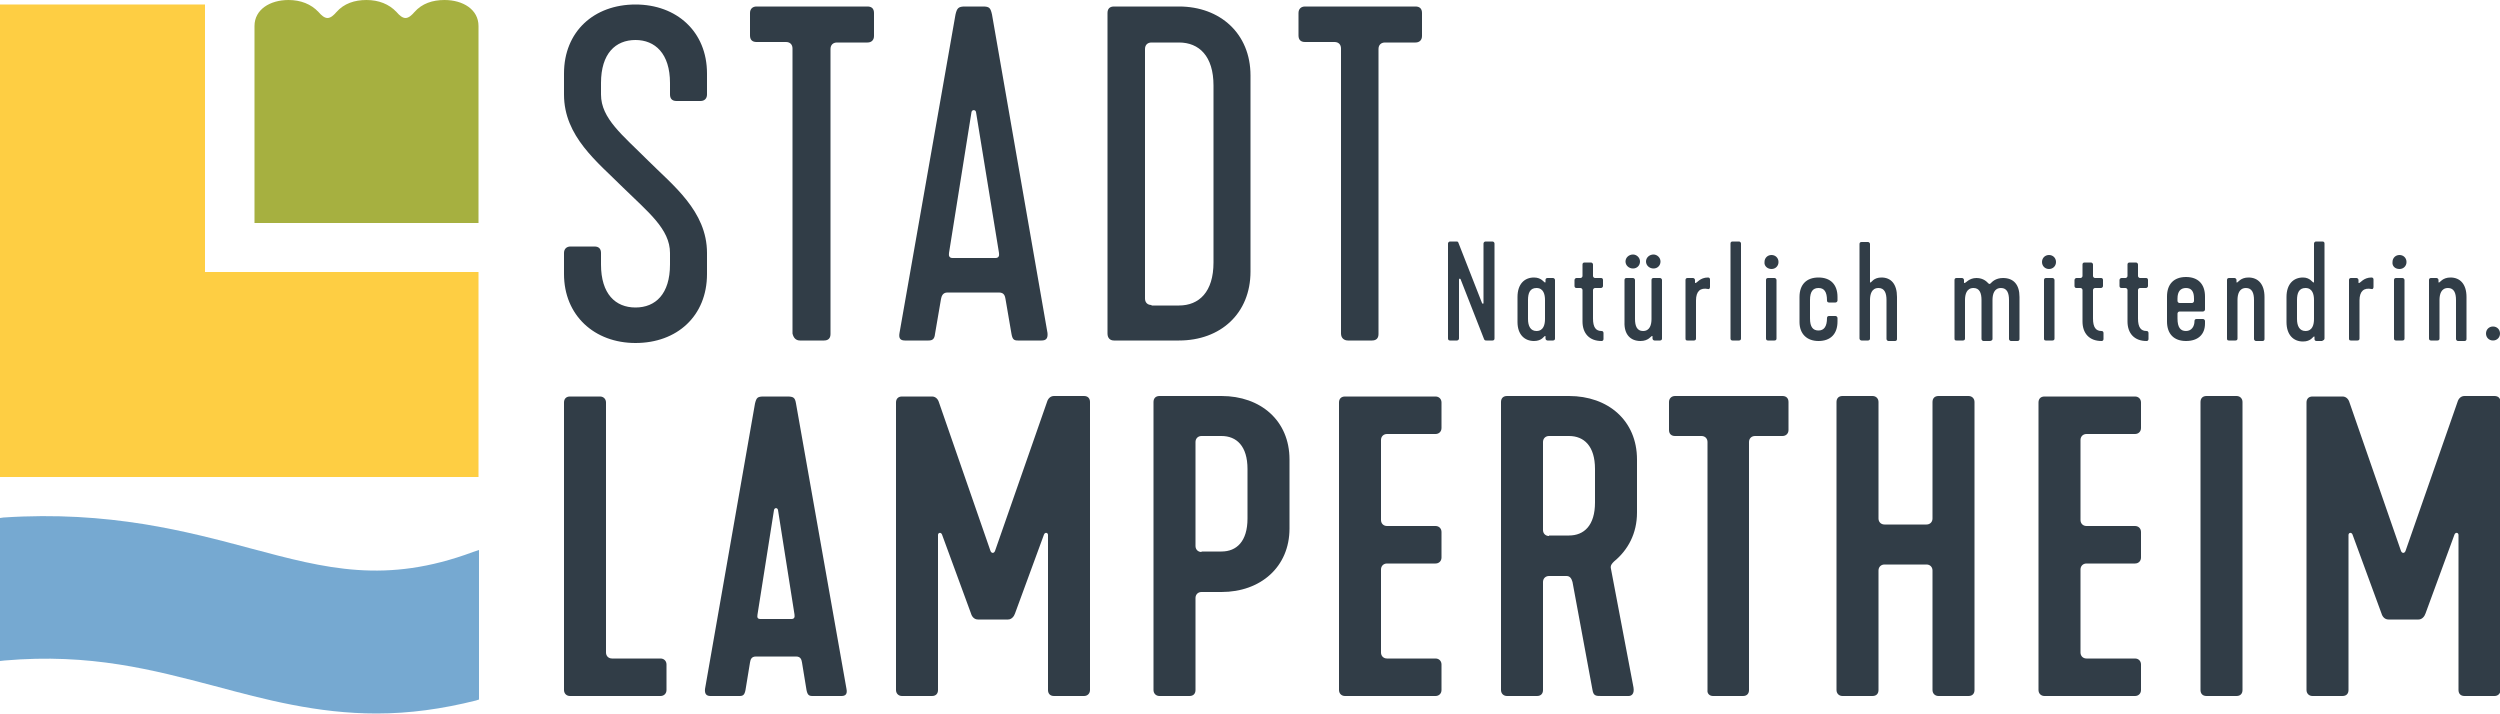 <?xml version="1.0" encoding="utf-8"?>
<!-- Generator: Adobe Illustrator 27.5.0, SVG Export Plug-In . SVG Version: 6.00 Build 0)  -->
<svg version="1.1" id="Ebene_1" xmlns="http://www.w3.org/2000/svg" xmlns:xlink="http://www.w3.org/1999/xlink" x="0px" y="0px"
	 width="500px" height="142.7px" viewBox="0 0 500 142.7" style="enable-background:new 0 0 500 142.7;" xml:space="preserve">
<style type="text/css">
	.st0{fill:#313D47;}
	.st1{fill:#FECE43;}
	.st2{fill:#76A9D1;}
	.st3{fill:#A6B040;}
</style>
<g>
	<path class="st0" d="M112.8,138c0,0.7,0.5,1.2,1.2,1.2h18.1c0.7,0,1.2-0.5,1.2-1.2v-5.1c0-0.7-0.5-1.2-1.2-1.2h-9.7
		c-0.7,0-1.2-0.5-1.2-1.2v-50c0-0.7-0.5-1.2-1.2-1.2h-6c-0.8,0-1.2,0.5-1.2,1.2V138L112.8,138z M142.1,139.2h5.8
		c0.7,0,1-0.2,1.2-1.2l0.9-5.5c0.1-0.5,0.2-1.2,1.2-1.2h8c1,0,1.1,0.7,1.2,1.2l0.9,5.5c0.2,1,0.5,1.2,1.2,1.2h5.8
		c0.8,0,1.2-0.4,1-1.4l-10.1-57.1c-0.2-1.2-0.5-1.4-1.8-1.4h-4.6c-1.3,0-1.5,0.2-1.8,1.4L141,137.8
		C140.9,138.8,141.3,139.2,142.1,139.2L142.1,139.2z M152.1,123.8c-0.6,0-0.7-0.3-0.6-0.9l3.3-20.9c0.1-0.5,0.7-0.5,0.8,0l3.3,20.9
		c0.1,0.6-0.1,0.9-0.6,0.9H152.1L152.1,123.8z M199,110.2c-0.2,0.5-0.7,0.5-0.9,0l-10.3-29.7c-0.2-0.7-0.7-1.2-1.4-1.2h-6
		c-0.8,0-1.2,0.5-1.2,1.2V138c0,0.7,0.5,1.2,1.2,1.2h6c0.8,0,1.2-0.5,1.2-1.2V107c0-0.5,0.6-0.6,0.8-0.1l5.8,15.8
		c0.2,0.7,0.7,1.2,1.4,1.2h6c0.7,0,1.2-0.6,1.4-1.2l5.8-15.8c0.2-0.5,0.8-0.4,0.8,0.1V138c0,0.7,0.4,1.2,1.2,1.2h6
		c0.7,0,1.2-0.5,1.2-1.2V80.4c0-0.7-0.4-1.2-1.2-1.2h-6c-0.7,0-1.2,0.5-1.4,1.2L199,110.2L199,110.2z M231.9,139.2h6
		c0.8,0,1.2-0.5,1.2-1.2v-18.4c0-0.7,0.5-1.2,1.2-1.2h4c7.8,0,13.6-5,13.6-12.7V91.9c0-7.8-5.8-12.7-13.6-12.7h-12.4
		c-0.8,0-1.2,0.5-1.2,1.2V138C230.7,138.7,231.2,139.2,231.9,139.2L231.9,139.2z M240.3,110.4c-0.7,0-1.2-0.5-1.2-1.2V88.4
		c0-0.7,0.5-1.2,1.2-1.2h4c3,0,5.2,2,5.2,6.6v9.9c0,4.6-2.2,6.6-5.2,6.6H240.3L240.3,110.4z M269,139.2h18.1c0.7,0,1.2-0.5,1.2-1.2
		v-5.1c0-0.7-0.5-1.2-1.2-1.2h-9.7c-0.7,0-1.2-0.5-1.2-1.2v-16.6c0-0.7,0.5-1.2,1.2-1.2h9.7c0.7,0,1.2-0.5,1.2-1.2v-5.1
		c0-0.7-0.5-1.2-1.2-1.2h-9.7c-0.7,0-1.2-0.5-1.2-1.2v-16c0-0.7,0.5-1.2,1.2-1.2h9.7c0.7,0,1.2-0.5,1.2-1.2v-5.1
		c0-0.7-0.5-1.2-1.2-1.2H269c-0.8,0-1.2,0.5-1.2,1.2V138C267.8,138.7,268.3,139.2,269,139.2L269,139.2z M301.4,139.2h6
		c0.8,0,1.2-0.5,1.2-1.2v-21.6c0-0.7,0.5-1.2,1.2-1.2h3.5c0.7,0,1,0.5,1.2,1.2l4,21.6c0.2,1.2,0.7,1.2,1.8,1.2h5.4
		c0.6,0,1.2-0.4,1-1.7l-4.5-23.7c-0.2-0.7,0.2-1.1,0.6-1.5c2.8-2.3,4.6-5.6,4.6-9.8V91.9c0-7.8-5.8-12.7-13.6-12.7h-12.4
		c-0.8,0-1.2,0.5-1.2,1.2V138C300.2,138.7,300.7,139.2,301.4,139.2L301.4,139.2z M309.8,107.2c-0.7,0-1.2-0.5-1.2-1.2V88.4
		c0-0.7,0.5-1.2,1.2-1.2h4c3,0,5.2,2,5.2,6.6v6.7c0,4.6-2.2,6.6-5.2,6.6H309.8L309.8,107.2z M342.6,139.2h6c0.8,0,1.2-0.5,1.2-1.2
		V88.4c0-0.7,0.5-1.2,1.2-1.2h5.5c0.7,0,1.2-0.5,1.2-1.2v-5.6c0-0.8-0.5-1.2-1.2-1.2H335c-0.7,0-1.2,0.5-1.2,1.2V86
		c0,0.8,0.5,1.2,1.2,1.2h5.3c0.7,0,1.2,0.5,1.2,1.2V138C341.4,138.7,341.9,139.2,342.6,139.2L342.6,139.2z M368.5,139.2h6
		c0.8,0,1.2-0.5,1.2-1.2v-23.9c0-0.7,0.5-1.2,1.2-1.2h8.4c0.7,0,1.2,0.5,1.2,1.2V138c0,0.7,0.5,1.2,1.2,1.2h6c0.8,0,1.2-0.5,1.2-1.2
		V80.4c0-0.7-0.5-1.2-1.2-1.2h-6c-0.8,0-1.2,0.5-1.2,1.2v23.3c0,0.7-0.5,1.2-1.2,1.2h-8.4c-0.7,0-1.2-0.5-1.2-1.2V80.4
		c0-0.7-0.5-1.2-1.2-1.2h-6c-0.8,0-1.2,0.5-1.2,1.2V138C367.3,138.7,367.8,139.2,368.5,139.2L368.5,139.2z M408.9,139.2H427
		c0.7,0,1.2-0.5,1.2-1.2v-5.1c0-0.7-0.5-1.2-1.2-1.2h-9.7c-0.7,0-1.2-0.5-1.2-1.2v-16.6c0-0.7,0.5-1.2,1.2-1.2h9.7
		c0.7,0,1.2-0.5,1.2-1.2v-5.1c0-0.7-0.5-1.2-1.2-1.2h-9.7c-0.7,0-1.2-0.5-1.2-1.2v-16c0-0.7,0.5-1.2,1.2-1.2h9.7
		c0.7,0,1.2-0.5,1.2-1.2v-5.1c0-0.7-0.5-1.2-1.2-1.2h-18.1c-0.8,0-1.2,0.5-1.2,1.2V138C407.7,138.7,408.2,139.2,408.9,139.2
		L408.9,139.2z M441.3,139.2h6c0.8,0,1.2-0.5,1.2-1.2V80.4c0-0.7-0.5-1.2-1.2-1.2h-6c-0.8,0-1.2,0.5-1.2,1.2V138
		C440.1,138.7,440.5,139.2,441.3,139.2L441.3,139.2z M481.1,110.2c-0.2,0.5-0.7,0.5-0.9,0l-10.3-29.7c-0.2-0.7-0.7-1.2-1.4-1.2h-6
		c-0.8,0-1.2,0.5-1.2,1.2V138c0,0.7,0.5,1.2,1.2,1.2h6c0.8,0,1.2-0.5,1.2-1.2V107c0-0.5,0.6-0.6,0.8-0.1l5.8,15.8
		c0.2,0.7,0.7,1.2,1.4,1.2h6c0.7,0,1.2-0.6,1.4-1.2l5.8-15.8c0.2-0.5,0.8-0.4,0.8,0.1V138c0,0.7,0.4,1.2,1.2,1.2h6
		c0.7,0,1.2-0.5,1.2-1.2V80.4c0-0.7-0.4-1.2-1.2-1.2h-6c-0.7,0-1.2,0.5-1.4,1.2L481.1,110.2L481.1,110.2z"/>
	<path class="st0" d="M290,68.1h1.4c0.2,0,0.4-0.2,0.4-0.4V55.9c0-0.2,0.2-0.2,0.3-0.1l4.7,12c0.1,0.3,0.3,0.3,0.5,0.3h1.2
		c0.2,0,0.4-0.1,0.4-0.4V48.7c0-0.2-0.2-0.4-0.4-0.4h-1.4c-0.2,0-0.4,0.2-0.4,0.4v11.9c0,0.2-0.2,0.2-0.3,0l-4.7-12
		c-0.1-0.3-0.2-0.3-0.5-0.3H290c-0.2,0-0.4,0.2-0.4,0.4v19C289.6,68,289.8,68.1,290,68.1L290,68.1z M306.8,68.2c1.6,0,2-1,2.2-1
		c0.1,0,0.1,0,0.1,0.1v0.4c0,0.2,0.2,0.4,0.4,0.4h1.1c0.3,0,0.4-0.2,0.4-0.4V56c0-0.2-0.2-0.4-0.4-0.4h-1.1c-0.3,0-0.4,0.2-0.4,0.4
		v0.4c0,0.1-0.1,0.1-0.1,0.1c-0.2,0-0.7-1-2.2-1c-1.9,0-3.3,1.3-3.3,3.9v5C303.5,66.9,304.9,68.2,306.8,68.2L306.8,68.2z
		 M307.3,66.2c-1.2,0-1.7-1-1.7-2.4V60c0-1.4,0.4-2.4,1.7-2.4c1.4,0,1.7,1.3,1.7,2.4v3.8C309,64.9,308.7,66.2,307.3,66.2L307.3,66.2
		z M314.9,57.2c0,0.3,0.2,0.4,0.4,0.4h0.8c0.2,0,0.4,0.2,0.4,0.4v6.3c0,2.4,1.4,3.9,3.8,3.9c0.2,0,0.4-0.1,0.4-0.4v-1.2
		c0-0.3-0.2-0.4-0.4-0.4c-1.1,0-1.7-0.7-1.7-2.5V58c0-0.2,0.2-0.4,0.4-0.4h1.2c0.2,0,0.4-0.2,0.4-0.4V56c0-0.3-0.2-0.4-0.4-0.4H319
		c-0.2,0-0.4-0.2-0.4-0.4v-2.3c0-0.2-0.2-0.4-0.4-0.4h-1.3c-0.3,0-0.4,0.2-0.4,0.4v2.3c0,0.2-0.2,0.4-0.4,0.4h-0.8
		c-0.2,0-0.4,0.2-0.4,0.4V57.2L314.9,57.2z M326.6,53.7c0.8,0,1.4-0.6,1.4-1.4c0-0.8-0.7-1.4-1.4-1.4c-0.8,0-1.5,0.6-1.5,1.4
		C325.1,53.1,325.8,53.7,326.6,53.7L326.6,53.7z M330.7,53.7c0.8,0,1.4-0.6,1.4-1.4c0-0.8-0.7-1.4-1.4-1.4c-0.8,0-1.5,0.6-1.5,1.4
		C329.2,53.1,329.9,53.7,330.7,53.7L330.7,53.7z M328.1,68.2c1.6,0,2.1-1,2.3-1c0.1,0,0.1,0,0.1,0.1v0.4c0,0.2,0.2,0.4,0.4,0.4h1.1
		c0.3,0,0.4-0.2,0.4-0.4V56c0-0.2-0.2-0.4-0.4-0.4h-1.3c-0.3,0-0.4,0.2-0.4,0.4v7.8c0,1.1-0.3,2.4-1.7,2.4c-1.2,0-1.6-1-1.6-2.4V56
		c0-0.2-0.2-0.4-0.4-0.4h-1.3c-0.3,0-0.4,0.2-0.4,0.4v8.4C324.8,66.9,326.1,68.2,328.1,68.2L328.1,68.2z M337.5,68.1h1.3
		c0.3,0,0.4-0.2,0.4-0.4v-7.6c0-1.9,0.9-2.6,2.4-2.3c0.2,0.1,0.4-0.1,0.4-0.4v-1.5c0-0.3-0.2-0.4-0.4-0.4c-1.6,0-2.2,1.1-2.5,1.1
		c-0.1,0-0.1,0-0.1-0.1V56c0-0.2-0.2-0.4-0.4-0.4h-1.1c-0.3,0-0.4,0.2-0.4,0.4v11.7C337.1,68,337.2,68.1,337.5,68.1L337.5,68.1z
		 M346.5,68.1h1.3c0.3,0,0.4-0.2,0.4-0.4v-19c0-0.2-0.2-0.4-0.4-0.4h-1.3c-0.3,0-0.4,0.2-0.4,0.4v19C346.1,68,346.3,68.1,346.5,68.1
		L346.5,68.1z M354.3,53.8c0.8,0,1.4-0.6,1.4-1.4c0-0.8-0.6-1.4-1.4-1.4c-0.8,0-1.4,0.6-1.4,1.4C352.8,53.2,353.5,53.8,354.3,53.8
		L354.3,53.8z M353.6,68.1h1.3c0.3,0,0.4-0.2,0.4-0.4V56c0-0.2-0.2-0.4-0.4-0.4h-1.3c-0.3,0-0.4,0.2-0.4,0.4v11.7
		C353.2,68,353.4,68.1,353.6,68.1L353.6,68.1z M363.7,68.2c2.4,0,3.8-1.4,3.8-3.9v-0.7c0-0.2-0.2-0.4-0.4-0.4h-1.3
		c-0.3,0-0.4,0.2-0.4,0.4c0,1.7-0.6,2.5-1.7,2.5c-1.1,0-1.7-0.7-1.7-2.4V60c0-1.7,0.6-2.4,1.7-2.4c1.1,0,1.7,0.7,1.7,2.5
		c0,0.2,0.1,0.4,0.4,0.4h1.3c0.2,0,0.4-0.2,0.4-0.4v-0.7c0-2.5-1.4-3.9-3.8-3.9c-2.4,0-3.8,1.4-3.8,3.9v5
		C359.9,66.8,361.4,68.2,363.7,68.2L363.7,68.2z M371.9,67.7c0,0.2,0.2,0.4,0.4,0.4h1.3c0.3,0,0.4-0.2,0.4-0.4V60
		c0-1.1,0.3-2.4,1.7-2.4c1.2,0,1.6,1,1.6,2.4v7.8c0,0.2,0.2,0.4,0.4,0.4h1.3c0.3,0,0.4-0.2,0.4-0.4v-8.4c0-2.6-1.2-3.9-3.1-3.9
		c-1.6,0-2,1-2.2,1c-0.1,0-0.1,0-0.1-0.1v-7.6c0-0.2-0.2-0.4-0.4-0.4h-1.3c-0.3,0-0.4,0.2-0.4,0.4V67.7L371.9,67.7z M391.3,68.1h1.3
		c0.3,0,0.4-0.2,0.4-0.4V60c0-1.1,0.3-2.4,1.7-2.4c1.2,0,1.6,1,1.6,2.4v7.8c0,0.2,0.2,0.4,0.4,0.4h1.2c0.4,0,0.6-0.2,0.6-0.4V60
		c0-1.1,0.3-2.4,1.7-2.4c1.2,0,1.6,1,1.6,2.4v7.8c0,0.2,0.2,0.4,0.4,0.4h1.3c0.3,0,0.4-0.2,0.4-0.4v-8.4c0-2.5-1.2-3.8-3.3-3.8
		c-1.5,0-2.2,0.8-2.4,1c-0.1,0.1-0.2,0.2-0.3,0.2c-0.1,0-0.2-0.1-0.3-0.2c-0.2-0.2-0.9-1-2.3-1c-1.5,0-2.1,1-2.4,1
		c-0.1,0-0.1,0-0.1-0.1V56c0-0.2-0.2-0.4-0.4-0.4h-1.1c-0.3,0-0.4,0.2-0.4,0.4v11.7C390.9,68,391,68.1,391.3,68.1L391.3,68.1z
		 M409.8,53.8c0.8,0,1.4-0.6,1.4-1.4c0-0.8-0.6-1.4-1.4-1.4c-0.8,0-1.4,0.6-1.4,1.4C408.4,53.2,409,53.8,409.8,53.8L409.8,53.8z
		 M409.2,68.1h1.3c0.3,0,0.4-0.2,0.4-0.4V56c0-0.2-0.2-0.4-0.4-0.4h-1.3c-0.3,0-0.4,0.2-0.4,0.4v11.7
		C408.8,68,408.9,68.1,409.2,68.1L409.2,68.1z M414.9,57.2c0,0.3,0.2,0.4,0.4,0.4h0.8c0.2,0,0.4,0.2,0.4,0.4v6.3
		c0,2.4,1.4,3.9,3.8,3.9c0.2,0,0.4-0.1,0.4-0.4v-1.2c0-0.3-0.2-0.4-0.4-0.4c-1.1,0-1.7-0.7-1.7-2.5V58c0-0.2,0.2-0.4,0.4-0.4h1.2
		c0.2,0,0.4-0.2,0.4-0.4V56c0-0.3-0.2-0.4-0.4-0.4H419c-0.2,0-0.4-0.2-0.4-0.4v-2.3c0-0.2-0.2-0.4-0.4-0.4h-1.3
		c-0.3,0-0.4,0.2-0.4,0.4v2.3c0,0.2-0.2,0.4-0.4,0.4h-0.8c-0.2,0-0.4,0.2-0.4,0.4V57.2L414.9,57.2z M423.9,57.2
		c0,0.3,0.2,0.4,0.4,0.4h0.8c0.2,0,0.4,0.2,0.4,0.4v6.3c0,2.4,1.4,3.9,3.8,3.9c0.2,0,0.4-0.1,0.4-0.4v-1.2c0-0.3-0.2-0.4-0.4-0.4
		c-1.1,0-1.7-0.7-1.7-2.5V58c0-0.2,0.2-0.4,0.4-0.4h1.2c0.2,0,0.4-0.2,0.4-0.4V56c0-0.3-0.2-0.4-0.4-0.4H428c-0.2,0-0.4-0.2-0.4-0.4
		v-2.3c0-0.2-0.2-0.4-0.4-0.4h-1.3c-0.3,0-0.4,0.2-0.4,0.4v2.3c0,0.2-0.2,0.4-0.4,0.4h-0.8c-0.2,0-0.4,0.2-0.4,0.4V57.2L423.9,57.2z
		 M437.2,68.2c2.4,0,3.8-1.3,3.8-3.5v-0.5c0-0.2-0.2-0.4-0.4-0.4h-1.3c-0.3,0-0.4,0.2-0.4,0.4c0,1.1-0.6,2-1.7,2
		c-1.1,0-1.7-0.7-1.7-2.5v-1c0-0.2,0.2-0.4,0.4-0.4h4.7c0.2,0,0.4-0.2,0.4-0.4v-2.6c0-2.5-1.4-3.9-3.8-3.9c-2.4,0-3.8,1.4-3.8,3.9v5
		C433.4,66.8,434.8,68.2,437.2,68.2L437.2,68.2z M435.9,60.6c-0.2,0-0.4-0.2-0.4-0.4v-0.5c0-1.4,0.6-2.1,1.7-2.1
		c1.1,0,1.6,0.7,1.6,2.1v0.5c0,0.2-0.2,0.4-0.4,0.4H435.9L435.9,60.6z M445.8,68.1h1.3c0.3,0,0.4-0.2,0.4-0.4V60
		c0-1.1,0.3-2.4,1.7-2.4c1.2,0,1.6,1,1.6,2.4v7.8c0,0.2,0.2,0.4,0.4,0.4h1.3c0.3,0,0.4-0.2,0.4-0.4v-8.4c0-2.6-1.3-3.9-3.2-3.9
		c-1.6,0-2.1,1-2.3,1c-0.1,0-0.1,0-0.1-0.1V56c0-0.2-0.2-0.4-0.4-0.4h-1.1c-0.3,0-0.4,0.2-0.4,0.4v11.7
		C445.4,68,445.5,68.1,445.8,68.1L445.8,68.1z M464.5,68.1c0.2,0,0.4-0.2,0.4-0.4v-19c0-0.2-0.1-0.4-0.4-0.4h-1.3
		c-0.2,0-0.4,0.2-0.4,0.4v7.7c0,0.1-0.1,0.1-0.1,0.1c-0.2,0-0.7-1-2.1-1c-1.9,0-3.3,1.3-3.3,3.9v5c0,2.6,1.4,3.9,3.3,3.9
		c1.6,0,2-1,2.2-1c0.1,0,0.1,0,0.1,0.1v0.4c0,0.2,0.1,0.4,0.4,0.4H464.5L464.5,68.1z M461.1,66.2c-1.2,0-1.7-1-1.7-2.4V60
		c0-1.4,0.4-2.4,1.7-2.4c1.4,0,1.7,1.3,1.7,2.4v3.8C462.8,64.9,462.5,66.2,461.1,66.2L461.1,66.2z M470.2,68.1h1.3
		c0.3,0,0.4-0.2,0.4-0.4v-7.6c0-1.9,0.9-2.6,2.4-2.3c0.2,0.1,0.4-0.1,0.4-0.4v-1.5c0-0.3-0.2-0.4-0.4-0.4c-1.6,0-2.2,1.1-2.5,1.1
		c-0.1,0-0.1,0-0.1-0.1V56c0-0.2-0.2-0.4-0.4-0.4h-1.1c-0.3,0-0.4,0.2-0.4,0.4v11.7C469.8,68,469.9,68.1,470.2,68.1L470.2,68.1z
		 M479.9,53.8c0.8,0,1.4-0.6,1.4-1.4c0-0.8-0.6-1.4-1.4-1.4c-0.8,0-1.4,0.6-1.4,1.4C478.4,53.2,479,53.8,479.9,53.8L479.9,53.8z
		 M479.2,68.1h1.3c0.3,0,0.4-0.2,0.4-0.4V56c0-0.2-0.2-0.4-0.4-0.4h-1.3c-0.3,0-0.4,0.2-0.4,0.4v11.7C478.8,68,479,68.1,479.2,68.1
		L479.2,68.1z M486.2,68.1h1.3c0.3,0,0.4-0.2,0.4-0.4V60c0-1.1,0.3-2.4,1.7-2.4c1.2,0,1.6,1,1.6,2.4v7.8c0,0.2,0.2,0.4,0.4,0.4h1.3
		c0.3,0,0.4-0.2,0.4-0.4v-8.4c0-2.6-1.3-3.9-3.2-3.9c-1.6,0-2.1,1-2.3,1c-0.1,0-0.1,0-0.1-0.1V56c0-0.2-0.2-0.4-0.4-0.4h-1.1
		c-0.3,0-0.4,0.2-0.4,0.4v11.7C485.8,68,486,68.1,486.2,68.1L486.2,68.1z M498.6,68.1c0.8,0,1.4-0.6,1.4-1.4c0-0.8-0.6-1.4-1.4-1.4
		s-1.4,0.6-1.4,1.4C497.2,67.5,497.8,68.1,498.6,68.1L498.6,68.1z"/>
	<g>
		<path class="st0" d="M127.1,68.6c8.3,0,14.3-5.4,14.3-13.8v-4.2c0-8.4-6.9-13.6-11.8-18.5c-5.1-5.1-9.4-8.4-9.4-13.2v-2.3
			c0-5.9,2.9-8.6,6.9-8.6c3.9,0,6.9,2.7,6.9,8.6v2.3c0,0.8,0.4,1.3,1.3,1.3h4.8c0.8,0,1.3-0.5,1.3-1.3v-4.2
			c0-8.4-6.1-13.8-14.3-13.8c-8.3,0-14.3,5.4-14.3,13.8v4.2c0,8.4,6.7,13.5,11.8,18.6c5,4.9,9.4,8.3,9.4,13.1v2.3
			c0,5.9-2.9,8.6-6.9,8.6c-4,0-6.9-2.7-6.9-8.6v-2.3c0-0.8-0.4-1.3-1.3-1.3h-4.8c-0.8,0-1.3,0.5-1.3,1.3v4.2
			C112.8,63.1,118.9,68.6,127.1,68.6L127.1,68.6z M160,68.1h4.8c0.9,0,1.3-0.5,1.3-1.3v-57c0-0.8,0.5-1.3,1.3-1.3h6.1
			c0.8,0,1.3-0.5,1.3-1.3V2.6c0-0.9-0.5-1.3-1.3-1.3h-22.2c-0.8,0-1.3,0.5-1.3,1.3v4.5c0,0.9,0.5,1.3,1.3,1.3h5.9
			c0.8,0,1.3,0.5,1.3,1.3v57C158.7,67.6,159.2,68.1,160,68.1L160,68.1z M181,68.1h4.7c0.8,0,1.2-0.3,1.3-1.3l1.2-7
			c0.1-0.5,0.3-1.3,1.3-1.3h10.3c1.1,0,1.2,0.8,1.3,1.3l1.2,7c0.2,1.1,0.5,1.3,1.3,1.3h4.7c0.9,0,1.3-0.4,1.2-1.5L198.4,2.9
			c-0.3-1.3-0.5-1.6-1.8-1.6H193c-1.3,0-1.6,0.3-1.9,1.6l-11.2,63.7C179.7,67.7,180.1,68.1,181,68.1L181,68.1z M190.5,51.6
			c-0.6,0-0.8-0.4-0.7-1l4.5-28.2c0.1-0.5,0.8-0.5,0.9,0l4.6,28.2c0.1,0.6-0.1,1-0.7,1H190.5L190.5,51.6z M222.8,68.1h13
			c8.3,0,14.3-5.4,14.3-13.8V15.1c0-8.4-6.1-13.8-14.3-13.8h-13c-0.9,0-1.3,0.5-1.3,1.3v64.1C221.5,67.6,222,68.1,222.8,68.1
			L222.8,68.1z M230.3,61c-0.8,0-1.3-0.5-1.3-1.3V9.8c0-0.8,0.5-1.3,1.3-1.3h5.5c4,0,6.9,2.7,6.9,8.6v35.4c0,5.9-2.9,8.6-6.9,8.6
			H230.3L230.3,61z M269.6,68.1h4.8c0.9,0,1.3-0.5,1.3-1.3v-57c0-0.8,0.5-1.3,1.3-1.3h6.1c0.8,0,1.3-0.5,1.3-1.3V2.6
			c0-0.9-0.5-1.3-1.3-1.3H261c-0.8,0-1.3,0.5-1.3,1.3v4.5c0,0.9,0.5,1.3,1.3,1.3h5.9c0.8,0,1.3,0.5,1.3,1.3v57
			C268.2,67.6,268.8,68.1,269.6,68.1L269.6,68.1z"/>
		<polygon class="st1" points="95.7,54.4 41,54.4 41,0.9 0,0.9 0,95.4 13.7,95.4 41,95.4 95.7,95.4 95.7,54.4 		"/>
		<path class="st2" d="M94.6,110.4c-17.5,6.5-29.4,3.3-44.4-0.7c-12.7-3.4-28.4-7.6-49.5-6.2L0,103.6v28.6l0.9-0.1
			c17.2-1.5,29.8,1.9,42,5.1c10.1,2.7,20.5,5.5,32.4,5.5c6.6,0,13.1-0.9,19.9-2.6l0.6-0.2V110L94.6,110.4L94.6,110.4z"/>
		<path class="st3" d="M95.7,5.2l0,39.4H50.9c0,0,0-36.1,0-39.4c0-3.3,3.1-5.2,6.8-5.2c2.4,0,4.5,0.8,6,2.4c0.6,0.7,1.2,1.2,1.8,1.2
			c0.6,0,1.2-0.5,1.8-1.2c1.5-1.7,3.6-2.4,6-2.4c2.4,0,4.5,0.8,6,2.4c0.6,0.7,1.2,1.2,1.8,1.2c0.6,0,1.2-0.5,1.8-1.2
			c1.5-1.7,3.6-2.4,6-2.4C92.6,0,95.7,1.9,95.7,5.2"/>
	</g>
</g>
</svg>
